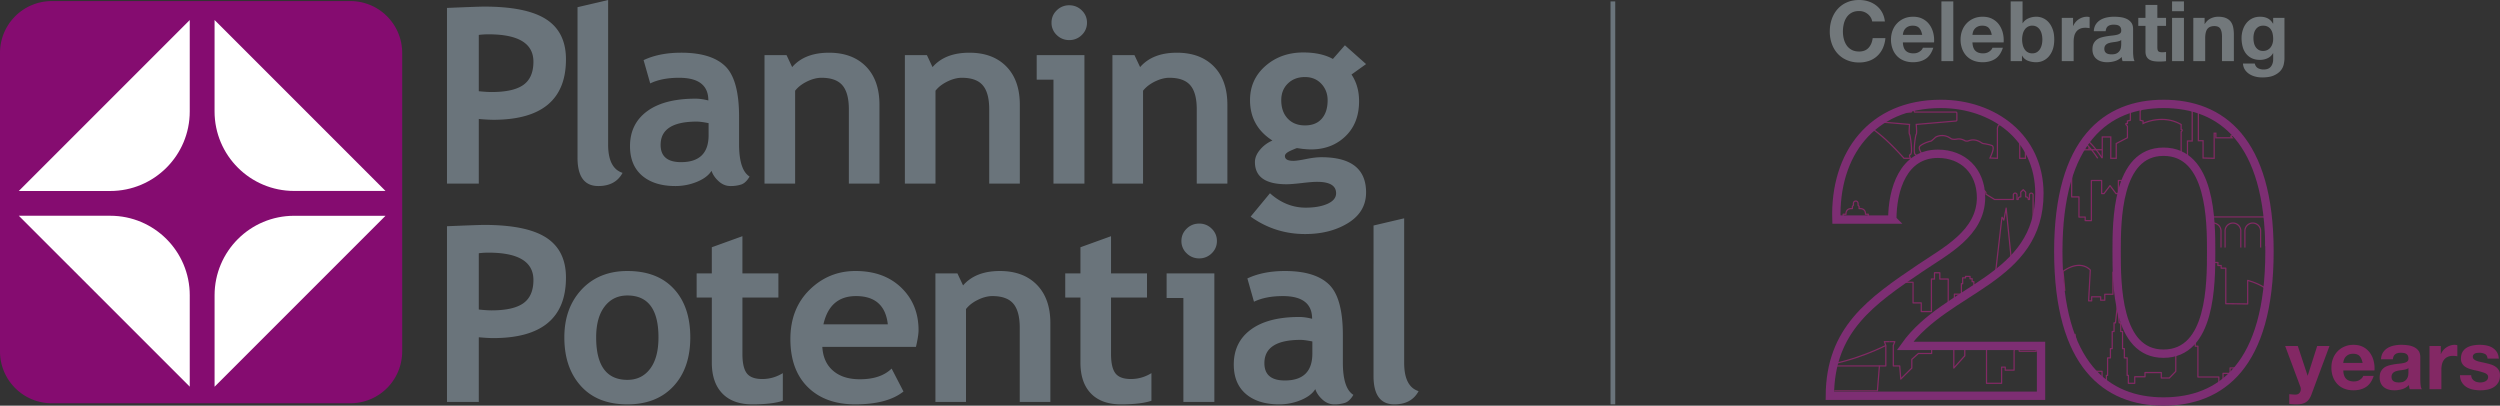 <svg xmlns="http://www.w3.org/2000/svg" width="299.881" height="48.662"><rect width="100%" height="100%" fill="#333333" stroke="none"/><defs><clipPath id="a"><path transform="matrix(1 0 0 -1 0 48.662)" d="M0 48.662h299.881V0H0z"/></clipPath><clipPath id="b"><path transform="matrix(1 0 0 -1 0 48.662)" d="M246.896 18.497c0-9.704 2.926-14.695 7.053-16.778h11.194c4.162 2.083 7.087 7.074 7.087 16.778 0 13.386-5.816 17.703-12.715 17.703-6.803 0-12.619-4.317-12.619-17.703m7 0c0 3.578 0 11.964 5.619 11.964 5.716 0 5.716-8.386 5.716-11.964 0-3.875 0-12.26-5.716-12.26-5.619 0-5.619 8.385-5.619 12.26m-33.614 3.824h6.703c0 3.629 1.331 7.895 5.471 7.895 3.007 0 5.175-2.059 5.175-5.295-.05-4.218-4.19-6.326-7.245-8.386-5.83-3.93-10.622-7.251-10.881-14.816h25.322v5.45h-16.314c2.514 3.53 6.555 5.492 9.956 7.894 3.401 2.403 6.161 5.248 6.161 10.396 0 6.72-5.521 10.741-11.829 10.741-8.281 0-12.765-6.033-12.519-13.879"/></clipPath><clipPath id="c"><path transform="matrix(1 0 0 -1 0 48.662)" d="M0 48.662h299.881V0H0z"/></clipPath></defs><g clip-path="url(#a)"><path d="M57.433 14.27v7.755h-3.816V.951c2.543-.108 4.033-.16 4.464-.16 3.396 0 5.88.511 7.452 1.533 1.57 1.023 2.356 2.62 2.356 4.79 0 4.833-2.908 7.255-8.722 7.255a20.23 20.23 0 0 1-1.734-.1m0-10.08v6.754c.648.066 1.156.097 1.527.097 1.744 0 3.017-.283 3.82-.855.801-.572 1.205-1.498 1.205-2.785 0-2.19-1.798-3.283-5.392-3.283-.4 0-.786.025-1.16.072M69.275.863 72.946 0v17.334c0 1.9.578 3.031 1.732 3.4-.566 1.055-1.538 1.582-2.907 1.582-1.664 0-2.496-1.133-2.496-3.398zM85.35 20.488c-.333.535-.912.977-1.74 1.318-.828.34-1.693.51-2.592.51-1.693 0-3.023-.416-3.994-1.244-.969-.832-1.453-2.01-1.453-3.537 0-1.783.682-3.18 2.05-4.188 1.363-1.009 3.304-1.511 5.821-1.511.43 0 .938.068 1.526.214 0-1.814-1.169-2.72-3.51-2.72-1.379 0-2.535.226-3.463.676l-.794-2.793c1.262-.596 2.765-.891 4.508-.891 2.397 0 4.155.533 5.27 1.603 1.117 1.071 1.675 3.098 1.675 6.083v3.298c0 2.051.42 3.346 1.263 3.872-.304.519-.642.836-1.013.957a4.13 4.13 0 0 1-1.278.181c-.529 0-1.004-.191-1.424-.578-.422-.383-.706-.801-.852-1.25m-.352-5.717c-.627-.123-1.096-.185-1.41-.185-2.897 0-4.346.929-4.346 2.791 0 1.383.817 2.074 2.451 2.074 2.203 0 3.305-1.082 3.305-3.24zM101.823 22.025v-8.91c0-1.315-.258-2.274-.772-2.879-.513-.603-1.352-.906-2.517-.906-.54 0-1.115.148-1.727.445-.61.3-1.089.668-1.43 1.11v11.14h-3.672V6.61h2.643l.674 1.44c1-1.153 2.474-1.727 4.42-1.727 1.871 0 3.346.55 4.43 1.646 1.08 1.102 1.622 2.633 1.622 4.6v9.457zM118.659 22.025v-8.91c0-1.315-.256-2.274-.771-2.879-.512-.603-1.352-.906-2.516-.906-.541 0-1.115.148-1.727.445-.611.3-1.089.668-1.431 1.11v11.14h-3.673V6.61h2.643l.676 1.44c.999-1.153 2.472-1.727 4.42-1.727 1.873 0 3.348.55 4.427 1.646 1.082 1.102 1.623 2.633 1.623 4.6v9.457zM126.366 22.025V9.56h-2.011V6.61h5.725v15.415zM128.259.633c.585 0 1.091.207 1.504.613.416.406.624.898.624 1.474a1.99 1.99 0 0 1-.624 1.477 2.075 2.075 0 0 1-1.504.611 2.077 2.077 0 0 1-1.505-.61 1.992 1.992 0 0 1-.622-1.478c0-.576.207-1.068.622-1.474a2.08 2.08 0 0 1 1.505-.613M143.554 22.025v-8.91c0-1.315-.254-2.274-.769-2.879-.513-.603-1.356-.906-2.52-.906-.535 0-1.11.148-1.725.445-.608.3-1.087.668-1.43 1.11v11.14h-3.672V6.61h2.643l.678 1.44c.998-1.153 2.47-1.727 4.418-1.727 1.87 0 3.346.55 4.43 1.646 1.078 1.102 1.62 2.633 1.62 4.6v9.457zM150.017 25.986l2.318-2.805c1.284 1.151 2.713 1.727 4.29 1.727 1.06 0 1.926-.155 2.613-.46.686-.31 1.03-.732 1.03-1.267 0-.912-.76-1.37-2.276-1.37-.41 0-1.026.05-1.839.146-.81.093-1.423.144-1.834.144-2.526 0-3.787-.889-3.787-2.664 0-.51.21-1.01.631-1.498a3.864 3.864 0 0 1 1.468-1.08c-1.792-1.144-2.687-2.758-2.687-4.852 0-1.65.618-3.017 1.85-4.095 1.233-1.08 2.748-1.619 4.55-1.619 1.41 0 2.59.257 3.542.777l1.438-1.64 2.541 2.257-1.75 1.252c.608.902.91 1.97.91 3.197 0 1.758-.543 3.161-1.636 4.211-1.092 1.051-2.468 1.576-4.134 1.576-.262 0-.618-.023-1.054-.07l-.606-.088c-.066 0-.327.106-.786.311-.454.207-.68.418-.68.64 0 .383.338.577 1.014.577.3 0 .812-.073 1.524-.217.715-.145 1.33-.217 1.836-.217 3.575 0 5.362 1.406 5.362 4.221 0 1.554-.715 2.775-2.145 3.664-1.43.887-3.154 1.33-5.167 1.33-2.41 0-4.59-.697-6.536-2.088m3.673-13.965c0 .912.256 1.647.768 2.195.515.551 1.206.827 2.077.827.873 0 1.543-.266 2.014-.805.47-.537.704-1.273.704-2.217 0-.775-.255-1.434-.756-1.973-.505-.535-1.158-.806-1.962-.806-.84 0-1.525.26-2.055.78-.527.517-.79 1.183-.79 2M57.433 40.455v7.758h-3.816V27.137c2.543-.104 4.033-.158 4.462-.158 3.397 0 5.881.51 7.454 1.533 1.57 1.023 2.356 2.617 2.356 4.789 0 4.834-2.908 7.254-8.723 7.254-.43 0-1.008-.032-1.733-.1m0-10.078v6.75c.646.07 1.156.102 1.527.102 1.743 0 3.016-.284 3.82-.858.801-.57 1.205-1.5 1.205-2.783 0-2.19-1.799-3.283-5.392-3.283-.402 0-.788.023-1.16.072M67.694 40.469c0-2.352.693-4.264 2.077-5.746 1.386-1.475 3.215-2.215 5.487-2.215 2.386 0 4.243.71 5.564 2.13 1.32 1.42 1.98 3.364 1.98 5.83 0 2.46-.672 4.413-2.017 5.86-1.346 1.45-3.19 2.176-5.527 2.176-2.39 0-4.248-.73-5.575-2.197-1.326-1.463-1.989-3.41-1.989-5.838m3.817 0c0 3.396 1.25 5.096 3.747 5.096 1.143 0 2.05-.44 2.722-1.325.67-.884 1.006-2.138 1.006-3.771 0-3.35-1.242-5.025-3.728-5.025-1.146 0-2.059.44-2.733 1.326-.676.88-1.014 2.115-1.014 3.699M85.385 35.69h-1.821v-2.894h1.82v-3.138l3.67-1.326v4.464h4.317v2.893h-4.316v6.752c0 1.103.177 1.883.529 2.34.353.457.97.683 1.85.683.88 0 1.705-.236 2.468-.707v3.315c-.851.287-2.068.431-3.643.431-1.565 0-2.77-.435-3.61-1.304-.842-.87-1.264-2.104-1.264-3.705zM109.873 41.607H98.64c.068 1.23.499 2.184 1.294 2.865.792.682 1.857 1.022 3.2 1.022 1.674 0 2.946-.426 3.818-1.283l1.423 2.751c-1.292 1.028-3.221 1.541-5.785 1.541-2.4 0-4.295-.689-5.69-2.064-1.395-1.379-2.092-3.3-2.092-5.768 0-2.427.766-4.396 2.298-5.904 1.532-1.506 3.37-2.26 5.512-2.26 2.284 0 4.112.668 5.494 2.002 1.378 1.332 2.07 3.032 2.07 5.096 0 .441-.104 1.11-.31 2.002m-11.1-2.707h7.723c-.254-2.256-1.526-3.385-3.816-3.385-2.095 0-3.398 1.13-3.906 3.385M122.321 48.213v-8.91c0-1.315-.259-2.274-.773-2.88-.512-.602-1.35-.907-2.517-.907-.538 0-1.115.15-1.727.447-.61.297-1.088.668-1.428 1.109v11.14h-3.67V32.798h2.64l.676 1.44c1-1.155 2.472-1.73 4.42-1.73 1.868 0 3.346.55 4.426 1.647 1.083 1.104 1.626 2.633 1.626 4.602v9.457zM129.602 35.69h-1.824v-2.894h1.824v-3.138l3.668-1.326v4.464h4.316v2.893h-4.316v6.752c0 1.103.177 1.883.53 2.34.353.457.971.683 1.85.683.88 0 1.704-.236 2.467-.707v3.315c-.85.287-2.066.431-3.644.431-1.564 0-2.77-.435-3.612-1.304-.842-.87-1.259-2.104-1.259-3.705zM141.949 48.213V35.748h-2.011v-2.951h5.727v15.416zm1.895-21.392a2.06 2.06 0 0 1 1.504.61c.415.409.624.9.624 1.475 0 .577-.209 1.073-.624 1.479a2.083 2.083 0 0 1-1.504.609 2.08 2.08 0 0 1-1.503-.61 1.99 1.99 0 0 1-.627-1.478c0-.574.209-1.066.627-1.474.415-.41.917-.611 1.503-.611M157.774 46.674c-.33.537-.913.976-1.739 1.32-.827.34-1.693.51-2.595.51-1.69 0-3.022-.418-3.99-1.244-.972-.834-1.456-2.01-1.456-3.535 0-1.785.684-3.186 2.05-4.19 1.367-1.01 3.306-1.513 5.823-1.513.428 0 .938.07 1.524.216 0-1.814-1.169-2.722-3.507-2.722-1.382 0-2.536.226-3.466.678l-.792-2.795c1.261-.594 2.764-.891 4.507-.891 2.4 0 4.154.533 5.271 1.603 1.117 1.073 1.675 3.1 1.675 6.084v3.299c0 2.05.42 3.344 1.263 3.87-.305.519-.64.837-1.013.958a4.112 4.112 0 0 1-1.28.182c-.527 0-1.003-.193-1.424-.578-.418-.383-.705-.8-.85-1.252m-.354-5.715c-.625-.125-1.096-.19-1.408-.19-2.897 0-4.346.934-4.346 2.794 0 1.384.815 2.076 2.452 2.076 2.204 0 3.302-1.082 3.302-3.24zM164.759 27.05l3.675-.863v17.336c0 1.896.574 3.03 1.73 3.395-.57 1.059-1.537 1.586-2.906 1.586-1.666 0-2.5-1.133-2.5-3.4z" fill="#6a747b"/><path d="M48.243 42.156a6.215 6.215 0 0 1-6.215 6.217H6.216A6.216 6.216 0 0 1 0 42.156V6.346A6.216 6.216 0 0 1 6.216.13h35.812a6.215 6.215 0 0 1 6.215 6.214z" fill="#850c70"/><path d="M22.761 46.383 2.257 25.88h10.968c5.266 0 9.536 4.269 9.536 9.537zM22.761 13.373c0 5.268-4.27 9.537-9.536 9.537H2.254L22.761 2.404zM25.738 2.4l20.504 20.504H35.277c-5.268 0-9.54-4.27-9.54-9.54zM25.739 46.39V35.423c0-5.267 4.27-9.539 9.539-9.539h10.966z" fill="#fff"/></g><g clip-path="url(#b)" stroke-width=".148" fill="none" stroke="#822964"><path stroke-linejoin="round" d="M221.239 37.544v-.952h.37v-.734h.717v.475h.715v-.663h2.49v-1.81h3.944v2.473h.983v1.04h1.219V33.47h.37v-.751h.637v.75h1.007v3.123h.74v-1.304h.843V34.03h.15v-.7h.346v-.175h.54v.282h.254v.35h.203v.416h.098v.92h.118v.643h.598v-1.25h.15v-.638h.51v.258h.135v.254h.226v1.376h.416l1.116-9.666.028-.036.197.336.01-.011.275-1.423.167 1.693.968 9.565h.528v-.44h.357v-.458l.487-.492h.547v.95h.529v-1.17h.735v-.562h2.295v.775h.42l-.21-2.278c2.175-1.52 3.27-.152 3.27-.152l-.202 3.69h.366v-.486h1.08v.41h.495v-.714h.976v-2.646h.314v-.56h1.035v.73h.36v3.652h.575l.349-6.568h2.039v3.978h.69v.382h1.605v2.036h.825v.433h.565c.025-.888.176-4.072 1.06-4.827a.232.232 0 0 1 .302 0c.95.812 1.054 4.434 1.064 4.985h.474v-6.167h.75v.76h.585v.366h.39v.317h.555v4.265h.487l2.14.026v-2.824c2.49.688 3.444 2.104 3.444 2.104v1.572h1.336v-.852h1.173v-1.047h.95"/><path stroke-linejoin="round" d="M226.658 40.985h.627l-.177.45v2.461h.768l.126 1.573 1.324-1.319v-1.042l.788-.707h1.592v-3.706h.503v.99H233.862v-.99h.502v5.455l1.317-1.47v-.984l1.365-1.241 1.243 1.241v4.28h1.809v-1.938h.434v.362h1.062v-2.267l.313-2.027h-.001l.313 2.027h2.028v-2.485l.193-1.979.193 1.979h1.546l.193-1.979.193 1.979v2.485h2.027l.313-2.027.314 2.027v3.396h1.24v-.99h1.689v1.094h.519v-.605h.144v-2.099h.338v-1.111h.217v-2.05h.218V38.73h.174l.227-2.101.226 2.101h.175v1.038h.217v2.05h.218v1.111h.337v2.099h.145v.948h.766v-.78h1.23v-.506h1.954v.651h.966l.77-.796v-3.016h.315v-1.086s-.791-.482-.603-.82c.242-.434 1.617-.458 1.617-.458s1.375.024 1.616.458c.188.338-.603.82-.603.82v1.086h.314v3.692h2.509v.755h.507v-1.19h.844v-.651h1.35v1.841h.797v-3.987h1.518v1.289h1.317M219.701 29.652h.513v-2.976s-.06-.319.38-.399c0 0-.04-.26.32-.26h.18v-.32h.34s-.08-.66.63-.68h.136v-.266l.12-.126v-.227s.006-.28.28-.28c.273 0 .28.28.28.28v.227l.12.126v.266h.136c.71.02.63.68.63.68h.34v.32h.18c.36 0 .32.26.32.26.44.08.38.399.38.399v2.102h.513v-1.184h1.835v.882l.678-.678h1.022v-1.155h1.134v-.728H231.191V23.63a.219.219 0 0 1 .437 0v.526h.061M271.167 29.694v-2.027h-.001a.942.942 0 0 0-1.883 0h-.001v2.027M266.905 29.694v-2.027h.001a.942.942 0 0 1 1.883 0h.001v2.027M264.529 29.694v-2.027h.001a.942.942 0 0 1 1.883 0h.001v2.027M264.038 29.694v-2.027h-.001a.942.942 0 0 0-1.883 0h-.001v2.027"/><path stroke-linejoin="round" d="M231.768 24.156h-.08.08s-.04-.315.315-.315v-.565l.293-.294.293.294v.565c.354 0 .314.315.314.315h.079-.08M243.298 23.927h.08-.08s.04-.315-.315-.315v-.565l-.293-.294-.293.294v.565c-.354 0-.314.315-.314.315h-.079.08"/><path stroke-linejoin="round" d="M243.377 23.927h.062-.057.057V23.691l-.001-.164v-.126a.219.219 0 1 1 .437 0v4.061h1.193v-2.257l.267-.548h.28l.244-.45v-.439l.646-1.196v-3.174h.23v.231h1.534v-.23h.232v4.22h.877v2.42h.746v.424l.74.002v-4.812h1.234v1.568h.282l.72-.952.719.952h.283v-1.568h1.234v6.193h1.579v-1.18l.319-.557v-.647l.193-.568v-.262h.25l.272-1.636v.001l.273 1.636h.25v.262l.193.568v.647l.318.557V29h2.549v-2.98h10.256v3.446h.594M242.005 23.927h-.062v-.526a.219.219 0 1 0-.436 0v.526h-2.254l-1.035-.638v-.184l-.162-.226h-.172v-.485a.35.35 0 1 0-.701 0v.485h-.172l-.162.226v.184l-1.035.638h-2.253v-.526a.219.219 0 1 0-.437 0v.526h-.062M226.658 40.985h-.627l.176.45v2.461h-.767l-.24 2.991h-5.178"/><path stroke-linejoin="round" d="M226.208 41.435s-3.713 1.931-7.771 2.46h7.004"/><path stroke-miterlimit="10" d="M218.943 18.989h1.228s-.806-10.09 8.216 0h.789s-.272-.353 0-.477c.272-.123-.02-2.324-.121-2.4-.102-.073 0-1.186 0-1.186l-4.77-.411a.117.117 0 0 1-.105-.116v-.824c0-.073.06-.133.133-.133h4.93s.106-.185.044-.234c-.061-.051-.161-.613.142-.675h.053c.302.062.203.624.142.675-.062.049.043.234.043.234h4.93c.074 0 .134.06.134.133v.824c0 .06-.046.11-.106.116l-4.77.41s.103 1.114 0 1.188c-.101.075-.392 2.276-.12 2.399.272.124 0 .477 0 .477h1.2s-.99-1.12-.636-1.46c.353-.34 1.202-.59 1.279-.59.12 0 .56-.453.608-.485.102-.067.923-.48 1.815.16a.42.42 0 0 0 .159.07c.106.023.277.048.433.022.239-.041.59-.112 1.067.154a.414.414 0 0 0 .132.05.711.711 0 0 0 .268.004c.184-.036.749-.396 1.689.255 0 0 .149.067.248.07.127.004.725.135.77.163.11.067.697-.054-.063 1.548l.887.039v-3.585s.066-.433.266-.433v-2.365s-.308-.192 0-.342v-.824s-.433-.175 0-.363v-.3s.07-.974.933-1.15V9.5s-.242-.117.1-.175h.083c.34.058.1.175.1.175v.129c.862.175.933 1.149.933 1.149v.3c.433.188 0 .363 0 .363v.824c.308.15 0 .342 0 .342v2.365c.2 0 .266.433.266.433V18.988h.68v-2.56h1.025v2.45c0 .028.038.038.05.014.453-.83 3.828-6.526 8.09.019.016.022.052.013.052-.015v-2.467h1.024v2.56h.653v-1.77l1.345-.7v-1.376s-.438-.375 0-.33v-.296l.35-.093V13.36l-.005-.091s-.338-.3 0-.321v-.774s-.408-.374 0-.34l.202-.725V9.81s-.415-.38 0-.33l.39-2.235.392 2.236c.415-.05 0 .329 0 .329v1.298l.202.726c.408-.035 0 .339 0 .339v.774c.338.02 0 .32 0 .32l-.006.092v1.064l.35.093v.297s2.33-1.172 4.567.125v.579s.282.047 0 .282l.002 3.189h.758v-2.074h.567V9.324h-.283v-.705h.333s-.125-.916 0-1.128c.125-.212.162-.312.162-.312s-.087-.313 0-.45c.088-.138.276.05.276.187v.138l-.063.1.262.087v1.345h.333v.705h-.283v7.59h.566v2.074l1.33.034v-3.013h.205v.552h1.956l-.167-.197 2.142-1 2.102 1-.168.197h1.957v-.552h.204v3.012h.978"/><path stroke-miterlimit="10" d="M244.522 18.989s3.107-6.214 7.102 0M243.976 17.965h8.192M246.48 16.729v1.236M247.503 16.292v1.673M246.991 16.45v1.515M248.015 16.227v1.738M248.527 16.292v1.673M249.551 16.698v1.267M249.04 16.442v1.523M250.575 17.59v.374M250.063 17.095v.87M245.455 17.649v.316M245.989 17.095v.87"/></g><g clip-path="url(#c)"><path fill="none" stroke="#7d2e73" d="M226.985 26.34c0-3.627 1.33-7.894 5.47-7.894 3.008 0 5.176 2.06 5.176 5.296-.05 4.217-4.19 6.326-7.245 8.386-5.964 4.02-10.843 7.404-10.892 15.348h25.333v-5.983h-16.314c2.513-3.53 6.555-5.491 9.956-7.894 3.4-2.403 6.16-5.248 6.16-10.396 0-6.72-5.52-10.74-11.828-10.74-8.281 0-12.766 6.032-12.52 13.878h6.704zm19.912 3.826c0 13.68 5.815 17.996 12.618 17.996 6.9 0 12.715-4.315 12.715-17.996 0-13.388-5.815-17.703-12.715-17.703-6.803 0-12.618 4.315-12.618 17.703zm6.998 0c0-3.58 0-11.965 5.62-11.965 5.717 0 5.717 8.385 5.717 11.965 0 3.874 0 12.259-5.717 12.259-5.62 0-5.62-8.385-5.62-12.26z"/><path d="M224.392 2.081a1.612 1.612 0 0 0-1.384-.757c-.355 0-.656.068-.903.205a1.7 1.7 0 0 0-.602.552 2.411 2.411 0 0 0-.336.787c-.07.295-.105.6-.105.913 0 .302.035.594.105.878.07.284.182.54.336.768.153.227.354.41.602.546.247.137.548.206.903.206.48 0 .857-.147 1.128-.44.27-.296.436-.684.497-1.165h1.525a3.644 3.644 0 0 1-.312 1.214 2.892 2.892 0 0 1-.662.923 2.817 2.817 0 0 1-.963.582 3.54 3.54 0 0 1-1.213.2 3.665 3.665 0 0 1-1.48-.286 3.17 3.17 0 0 1-1.11-.787 3.485 3.485 0 0 1-.691-1.179 4.337 4.337 0 0 1-.24-1.46c0-.535.08-1.03.24-1.489.16-.458.39-.858.692-1.199a3.183 3.183 0 0 1 1.109-.803c.438-.194.93-.29 1.48-.29.394 0 .767.056 1.118.17.35.114.665.28.943.497.277.217.507.486.687.807.18.321.295.69.34 1.104h-1.524a1.286 1.286 0 0 0-.18-.497M230.215 3.36c-.171-.186-.43-.28-.778-.28-.227 0-.416.039-.566.116a1.047 1.047 0 0 0-.552.647c-.037.127-.06.24-.065.34h2.317c-.067-.36-.186-.635-.356-.822m-1.61 2.729c.214.207.52.31.923.31.287 0 .535-.071.742-.215.207-.144.334-.296.38-.457h1.255c-.201.622-.508 1.067-.923 1.335-.414.267-.916.4-1.504.4-.408 0-.776-.064-1.104-.195a2.29 2.29 0 0 1-.833-.557 2.493 2.493 0 0 1-.526-.862 3.154 3.154 0 0 1-.186-1.104c0-.387.064-.75.19-1.083.128-.335.308-.624.543-.868a2.56 2.56 0 0 1 .837-.577c.324-.14.684-.21 1.079-.21.44 0 .826.085 1.153.256.328.17.597.399.808.687.21.287.362.615.456.983.094.368.127.752.1 1.153h-3.741c.02.462.137.796.35 1.004M234.303 7.333h-1.425V.17h1.425zM238.561 3.36c-.17-.186-.43-.28-.778-.28-.227 0-.416.039-.566.116a1.047 1.047 0 0 0-.552.647c-.037.127-.059.24-.065.34h2.317c-.067-.36-.186-.635-.356-.822m-1.61 2.729c.214.207.521.31.923.31.287 0 .535-.071.742-.215.207-.144.334-.296.381-.457h1.254c-.2.622-.508 1.067-.923 1.335-.414.267-.916.4-1.504.4-.408 0-.776-.064-1.104-.195a2.29 2.29 0 0 1-.833-.557 2.508 2.508 0 0 1-.526-.862 3.154 3.154 0 0 1-.186-1.104c0-.387.064-.75.191-1.083.127-.335.307-.624.542-.868a2.56 2.56 0 0 1 .837-.577c.324-.14.684-.21 1.08-.21.44 0 .825.085 1.152.256.328.17.597.399.808.687.21.287.362.615.456.983.094.368.127.752.1 1.153h-3.74c.02.462.136.796.35 1.004M244.916 4.113a1.663 1.663 0 0 0-.22-.532 1.162 1.162 0 0 0-.377-.366 1.05 1.05 0 0 0-.547-.136 1.05 1.05 0 0 0-.54.136 1.15 1.15 0 0 0-.383.366c-.1.154-.173.331-.22.532a2.757 2.757 0 0 0 0 1.254c.047.2.12.378.22.532a1.05 1.05 0 0 0 .923.501c.214 0 .396-.045.547-.135.15-.091.276-.213.376-.366.1-.154.174-.332.221-.532a2.72 2.72 0 0 0 .07-.622c0-.221-.023-.432-.07-.632M242.61.17v2.609h.02c.174-.268.41-.463.707-.587.297-.124.607-.186.928-.186a1.972 1.972 0 0 1 1.46.652c.203.221.37.504.496.848.127.344.191.754.191 1.229 0 .475-.064.884-.19 1.229a2.521 2.521 0 0 1-.498.848 1.977 1.977 0 0 1-1.459.651 2.74 2.74 0 0 1-1.023-.18 1.302 1.302 0 0 1-.683-.612h-.02v.662h-1.354V.17zM248.668 2.147v.963h.02a1.786 1.786 0 0 1 .662-.797c.147-.097.304-.172.472-.226.167-.053.34-.08.52-.08.095 0 .198.016.312.05V3.38a2.901 2.901 0 0 0-.511-.05c-.261 0-.482.044-.663.13-.18.087-.326.206-.436.356a1.43 1.43 0 0 0-.235.527 2.802 2.802 0 0 0-.071.652v2.338h-1.424V2.147zM254.446 4.795a.647.647 0 0 1-.226.125c-.09.031-.187.055-.29.076-.105.02-.213.036-.327.05a6.67 6.67 0 0 0-.34.05c-.108.02-.213.047-.317.08a.943.943 0 0 0-.27.136.622.622 0 0 0-.186.215.697.697 0 0 0-.07.331c0 .128.023.235.07.321.046.087.11.156.19.206.081.05.174.085.281.106.107.02.217.029.331.029.281 0 .498-.046.652-.14a.94.94 0 0 0 .341-.336c.074-.13.12-.263.136-.396.016-.134.025-.241.025-.321zm-3.29-1.053c.02-.335.103-.612.25-.833.147-.221.335-.398.562-.531.227-.134.483-.23.767-.286a4.35 4.35 0 0 1 .858-.086c.261 0 .525.019.793.055.267.037.511.109.732.216.221.107.401.256.542.446.14.191.21.444.21.758v2.698c0 .235.014.459.041.673.026.214.073.374.14.481h-1.444a2.115 2.115 0 0 1-.101-.501 1.857 1.857 0 0 1-.803.491c-.307.094-.62.14-.942.14-.248 0-.479-.03-.693-.09a1.576 1.576 0 0 1-.56-.281 1.309 1.309 0 0 1-.378-.481 1.633 1.633 0 0 1-.135-.692c0-.295.052-.537.156-.728a1.29 1.29 0 0 1 .401-.456c.163-.114.351-.199.562-.256.21-.057.422-.102.636-.135.214-.034.425-.061.632-.081.208-.02.392-.05.552-.09a.962.962 0 0 0 .382-.175c.093-.077.136-.189.13-.336a.76.76 0 0 0-.075-.367.556.556 0 0 0-.2-.21.803.803 0 0 0-.292-.101 2.476 2.476 0 0 0-.356-.025c-.28 0-.502.061-.662.181-.16.12-.255.321-.28.602zM259.822 2.147V3.1h-1.043v2.568c0 .24.04.4.121.482.08.08.24.12.482.12a2.458 2.458 0 0 0 .44-.04v1.104c-.12.019-.254.033-.4.039a9.086 9.086 0 0 1-.432.01c-.22 0-.43-.014-.627-.045a1.483 1.483 0 0 1-.522-.175.93.93 0 0 1-.356-.371c-.087-.161-.13-.371-.13-.632V3.1h-.863v-.953h.862V.592h1.425v1.555zM261.969 7.333h-1.424V2.146h1.424zM260.545.17h1.424v1.174h-1.424zM264.447 2.147v.722h.03c.181-.3.415-.52.702-.657.288-.137.582-.205.883-.205.381 0 .694.05.938.155.244.104.436.248.577.43.141.186.24.41.296.674.056.264.085.557.085.878v3.19h-1.424v-2.93c0-.428-.067-.747-.2-.958-.135-.21-.372-.316-.714-.316-.387 0-.668.116-.842.346-.174.23-.26.61-.26 1.139v2.719h-1.425V2.147zM271.991 5.989c.154-.08.28-.187.381-.321.101-.133.175-.286.226-.456.05-.171.075-.35.075-.537 0-.214-.02-.416-.06-.607a1.512 1.512 0 0 0-.2-.507 1.038 1.038 0 0 0-.372-.35 1.16 1.16 0 0 0-.582-.131c-.2 0-.373.04-.517.12-.143.08-.264.19-.36.326a1.368 1.368 0 0 0-.21.472 2.303 2.303 0 0 0-.067.557c0 .187.018.373.055.556.037.184.1.35.191.497.09.147.21.268.356.36.147.095.331.142.552.142.2 0 .378-.041.532-.121m1.951 1.726a1.764 1.764 0 0 1-.366.747c-.188.23-.458.426-.813.587-.355.16-.829.24-1.425.24a3.29 3.29 0 0 1-.777-.095 2.445 2.445 0 0 1-.722-.296 1.791 1.791 0 0 1-.542-.516 1.506 1.506 0 0 1-.246-.758h1.415c.067.268.197.453.391.557a1.4 1.4 0 0 0 .672.155c.402 0 .694-.12.878-.361.184-.24.273-.545.266-.913V6.38h-.02a1.406 1.406 0 0 1-.657.607 2.124 2.124 0 0 1-.898.196c-.388 0-.723-.07-1.003-.206a1.91 1.91 0 0 1-.693-.561 2.372 2.372 0 0 1-.396-.833 3.932 3.932 0 0 1-.125-1.008c0-.335.048-.657.145-.968.097-.311.24-.586.427-.823s.42-.427.697-.567c.277-.14.597-.21.958-.21.341 0 .64.063.898.19.257.127.473.34.647.642h.02v-.692h1.354v4.855c0 .208-.028.445-.085.713" fill="#72787b"/><path d="M276.618 48.233c-.274.181-.655.271-1.143.271-.147 0-.293-.005-.437-.015-.143-.01-.29-.022-.436-.035V47.28l.412.04c.14.013.28.017.42.01.188-.02.326-.093.417-.22a.711.711 0 0 0 .135-.422.856.856 0 0 0-.06-.32l-1.816-4.866h1.516l1.173 3.551h.02l1.134-3.55h1.474l-2.167 5.827c-.154.421-.368.722-.642.903M283.043 42.715c-.17-.187-.43-.28-.778-.28-.227 0-.416.038-.566.115a1.068 1.068 0 0 0-.552.647 1.65 1.65 0 0 0-.066.341h2.318c-.067-.36-.186-.635-.356-.823m-1.61 2.73c.214.206.521.31.923.31.287 0 .535-.072.742-.216.207-.144.335-.296.381-.456h1.254c-.2.621-.508 1.067-.923 1.334-.414.268-.916.401-1.505.401-.407 0-.775-.065-1.103-.196a2.289 2.289 0 0 1-.833-.556 2.497 2.497 0 0 1-.526-.863 3.148 3.148 0 0 1-.186-1.103c0-.388.063-.749.191-1.084a2.517 2.517 0 0 1 1.38-1.444c.324-.14.683-.21 1.077-.21.442 0 .826.084 1.154.255.328.17.597.4.808.687.21.287.362.615.456.983.094.368.127.753.101 1.154h-3.743c.021.461.138.795.352 1.003M288.897 44.15a.612.612 0 0 1-.226.125c-.09.03-.188.056-.29.075a4.317 4.317 0 0 1-.327.051c-.113.014-.227.03-.341.05-.108.02-.213.047-.317.08a.913.913 0 0 0-.27.136.634.634 0 0 0-.185.215.694.694 0 0 0-.07.331c0 .128.023.235.07.321.046.088.11.156.19.206a.813.813 0 0 0 .28.106c.108.02.218.03.332.03.28 0 .498-.047.653-.14a.936.936 0 0 0 .34-.337c.074-.13.12-.263.136-.396.017-.134.024-.24.024-.32zm-3.29-1.053c.02-.334.102-.612.25-.833.147-.22.334-.397.561-.53.228-.136.483-.23.769-.288.284-.056.57-.085.858-.085.26 0 .524.02.791.056.267.036.512.108.733.215.22.107.401.256.541.446.14.191.212.444.212.758v2.698c0 .235.012.46.04.673.025.214.072.374.14.481h-1.445a2.104 2.104 0 0 1-.1-.502 1.842 1.842 0 0 1-.803.492 3.21 3.21 0 0 1-.942.14c-.248 0-.48-.03-.693-.09-.214-.06-.4-.154-.562-.28a1.318 1.318 0 0 1-.375-.482 1.633 1.633 0 0 1-.137-.692c0-.294.053-.537.156-.728.105-.19.238-.342.401-.456.164-.114.351-.199.563-.256.21-.057.421-.1.637-.135.214-.034.423-.06.632-.08.207-.02.39-.05.55-.09a.962.962 0 0 0 .382-.176c.094-.077.137-.189.13-.336a.763.763 0 0 0-.075-.367.559.559 0 0 0-.2-.21.808.808 0 0 0-.291-.1 2.472 2.472 0 0 0-.356-.026c-.28 0-.501.061-.662.181-.16.12-.255.321-.281.602zM292.779 41.502v.963h.02a1.786 1.786 0 0 1 .662-.798c.147-.096.304-.172.472-.225a1.68 1.68 0 0 1 .521-.08c.094 0 .198.016.311.05v1.324a2.828 2.828 0 0 0-.511-.05c-.261 0-.482.043-.663.13a1.15 1.15 0 0 0-.436.356 1.44 1.44 0 0 0-.236.527c-.047.2-.07.418-.07.652v2.337h-1.424v-5.186zM296.526 45.399a.812.812 0 0 0 .246.27c.1.07.215.123.346.157a1.559 1.559 0 0 0 .722.015c.11-.024.21-.061.3-.11a.671.671 0 0 0 .226-.202.518.518 0 0 0 .09-.315c0-.214-.141-.375-.426-.482a8.5 8.5 0 0 0-1.188-.321 7.305 7.305 0 0 1-.607-.165 2.123 2.123 0 0 1-.527-.251 1.215 1.215 0 0 1-.371-.391 1.109 1.109 0 0 1-.14-.577c0-.335.064-.608.195-.822.13-.214.303-.383.517-.508.214-.123.454-.21.722-.26.267-.05.542-.076.823-.076.28 0 .553.027.817.08.264.054.5.145.707.27.207.129.38.298.517.509.137.21.219.476.246.797h-1.354c-.021-.274-.124-.46-.312-.557a1.416 1.416 0 0 0-.661-.145 2.45 2.45 0 0 0-.261.015.851.851 0 0 0-.256.064.533.533 0 0 0-.195.146.378.378 0 0 0-.081.256c0 .127.047.23.14.31.094.08.216.147.366.197.15.05.323.095.517.135.194.04.39.084.592.13.207.047.41.105.607.17.197.068.373.157.527.267.154.11.277.247.37.41.094.165.14.368.14.608 0 .34-.068.627-.204.858a1.643 1.643 0 0 1-.537.556c-.22.14-.474.24-.758.297a4.471 4.471 0 0 1-.867.085c-.301 0-.595-.03-.883-.091a2.328 2.328 0 0 1-.767-.3 1.738 1.738 0 0 1-.552-.557c-.144-.231-.222-.52-.236-.868h1.354c0 .154.032.286.096.396" fill="#832864"/><path stroke-width=".567" stroke-miterlimit="10" fill="none" stroke="#6a747b" d="M193.469.17v48.333"/></g></svg>
